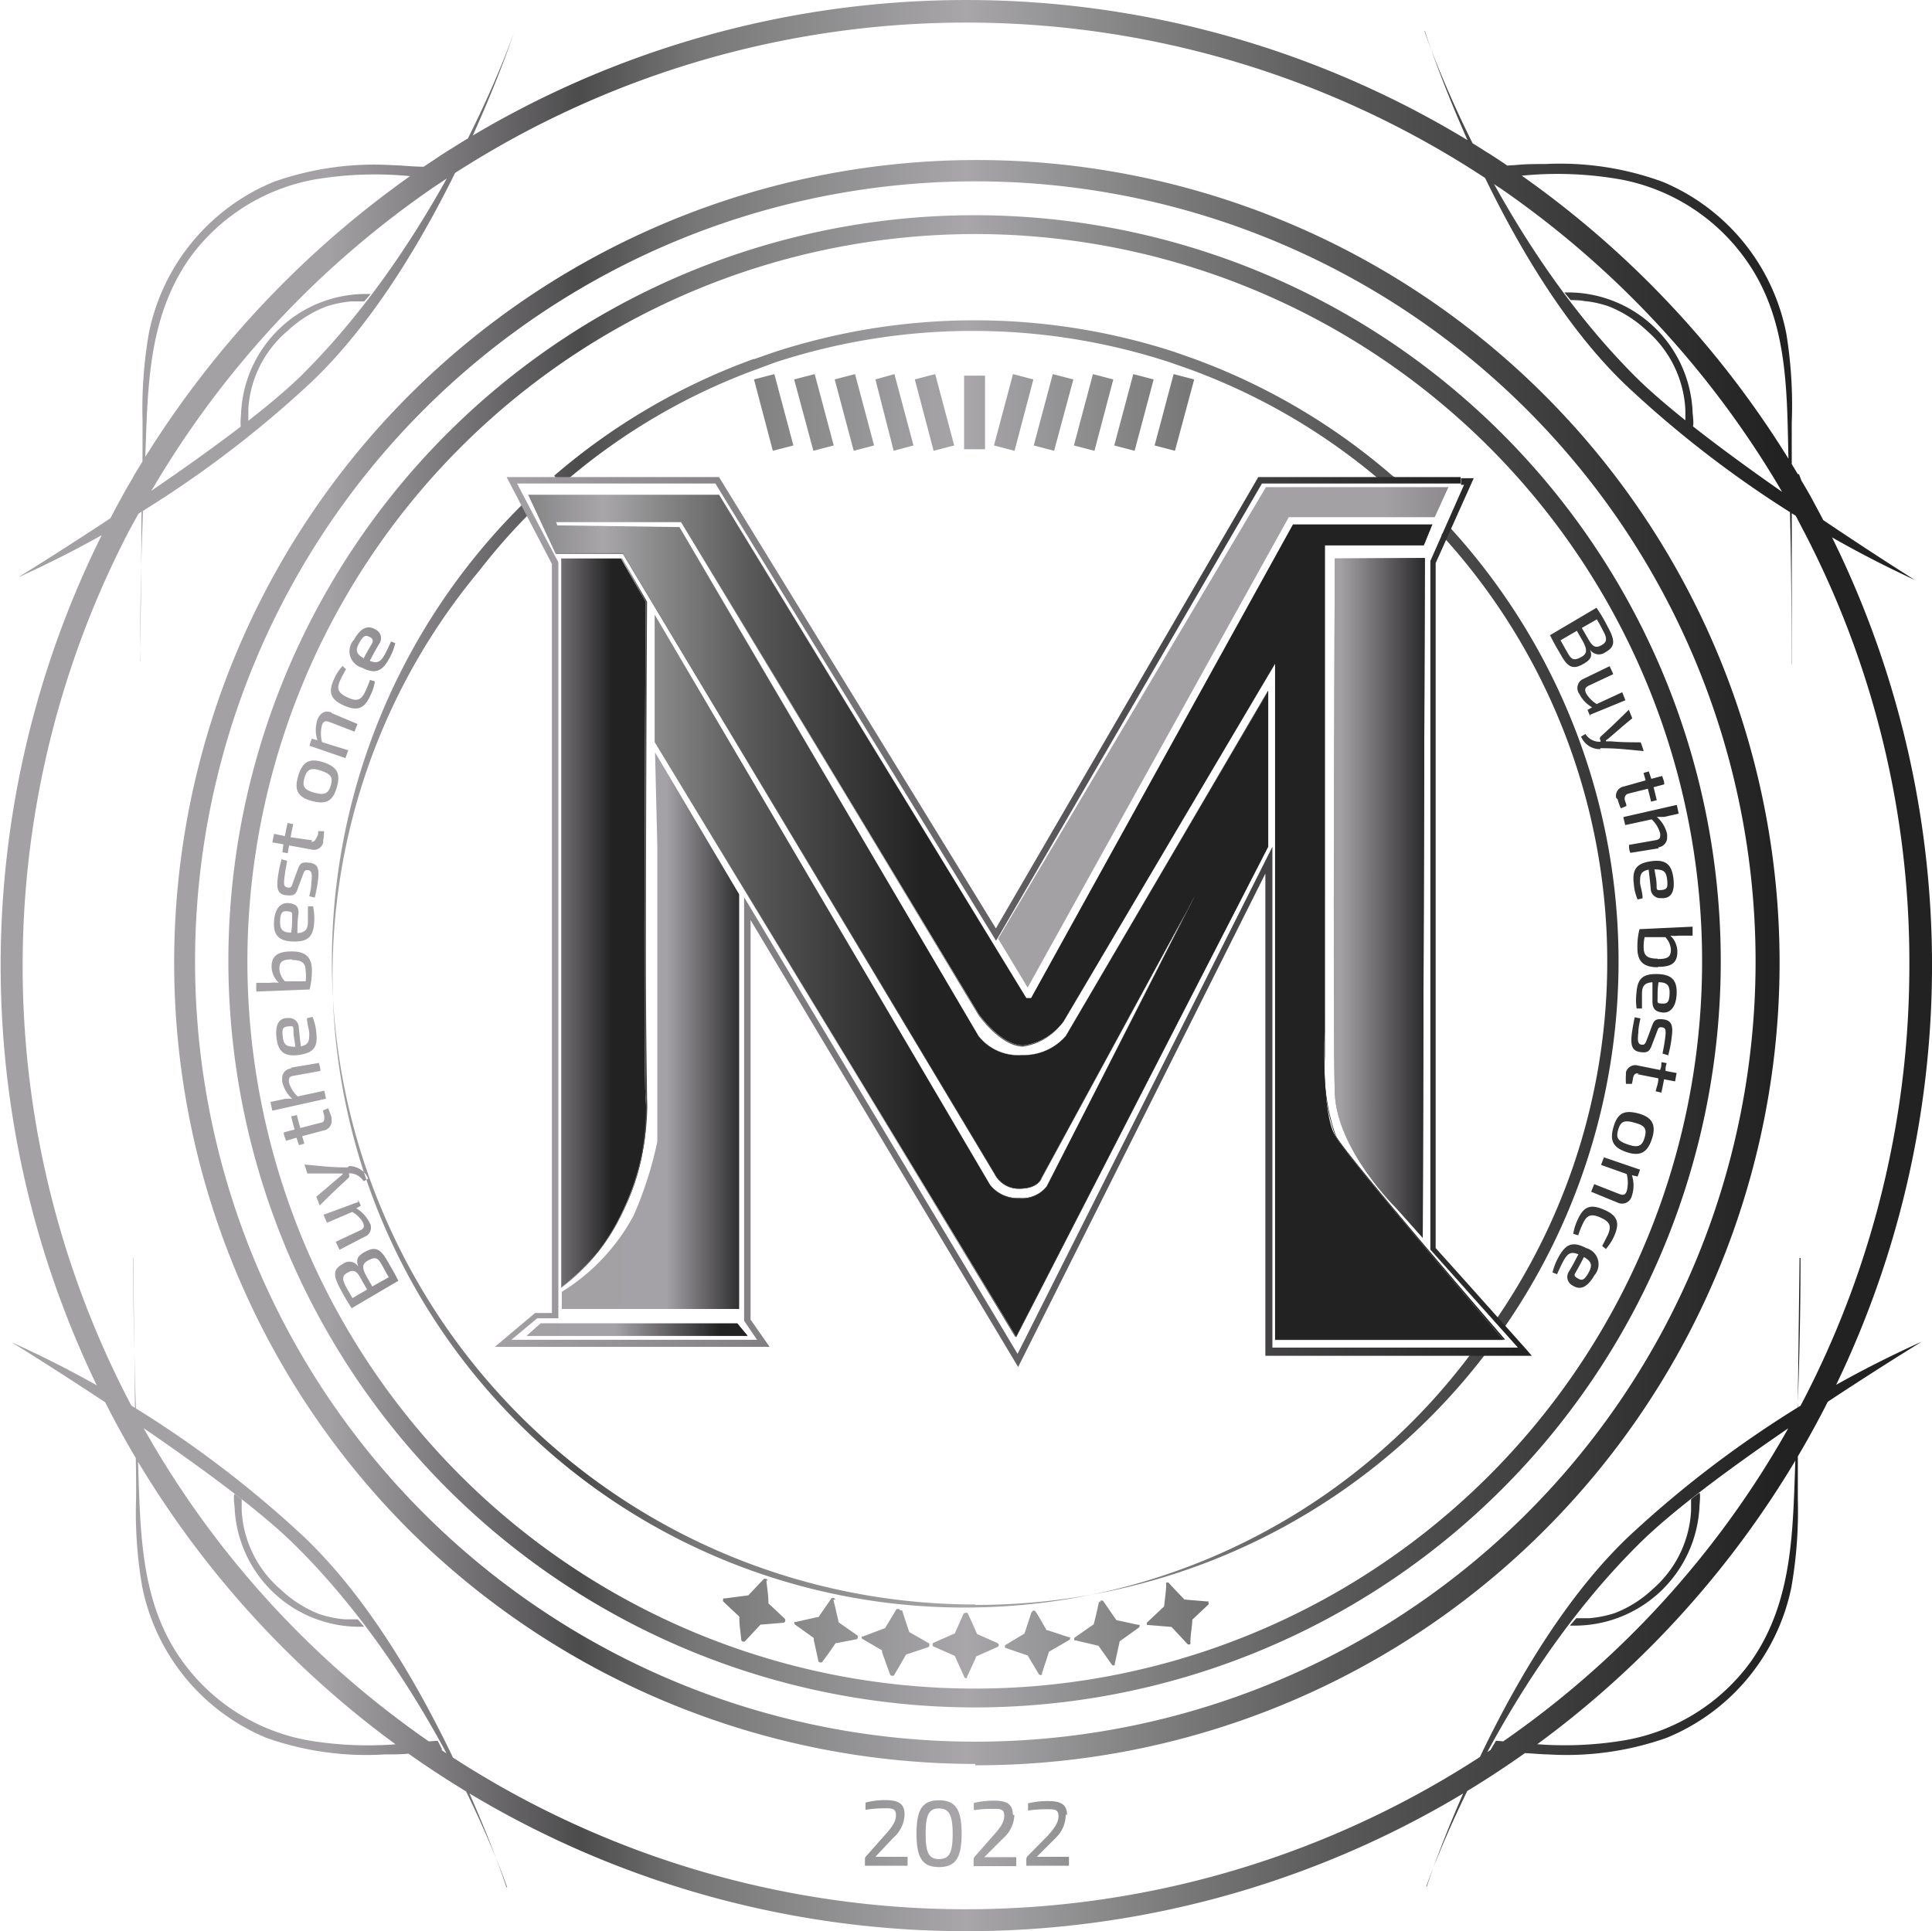 <svg id="Layer_1" data-name="Layer 1" xmlns="http://www.w3.org/2000/svg" xmlns:xlink="http://www.w3.org/1999/xlink" viewBox="0 0 101.52 101.49"><defs><style>.cls-1{fill:none;}.cls-2{fill:url(#linear-gradient);}.cls-3{fill:url(#linear-gradient-2);}.cls-4{fill:url(#linear-gradient-3);}.cls-5{fill:url(#linear-gradient-4);}.cls-6{clip-path:url(#clip-path);}.cls-7{fill:url(#linear-gradient-5);}.cls-8{fill:url(#linear-gradient-6);}.cls-9{clip-path:url(#clip-path-2);}.cls-10{fill:url(#linear-gradient-7);}.cls-11{clip-path:url(#clip-path-3);}.cls-12{fill:url(#linear-gradient-8);}.cls-13{clip-path:url(#clip-path-4);}.cls-14{fill:url(#linear-gradient-9);}.cls-15{clip-path:url(#clip-path-5);}.cls-16{fill:url(#linear-gradient-10);}.cls-17{fill:url(#linear-gradient-11);}.cls-18{fill:url(#linear-gradient-12);}.cls-19{clip-path:url(#clip-path-7);}.cls-20{fill:url(#linear-gradient-13);}.cls-21{fill:url(#linear-gradient-14);}.cls-22{fill:url(#linear-gradient-15);}.cls-23{clip-path:url(#clip-path-9);}.cls-24{fill:url(#linear-gradient-16);}</style><linearGradient id="linear-gradient" y1="47.11" x2="101.52" y2="47.11" gradientTransform="matrix(1, 0, 0, -1, 0, 97.86)" gradientUnits="userSpaceOnUse"><stop offset="0" stop-color="#a4a1a5"/><stop offset="0.17" stop-color="#a4a1a5"/><stop offset="0.3" stop-color="#4d4c4d"/><stop offset="0.36" stop-color="#777"/><stop offset="0.5" stop-color="#a8a6a9"/><stop offset="0.6" stop-color="#7e7e7e"/><stop offset="0.69" stop-color="#5b5a5b"/><stop offset="0.74" stop-color="#4d4c4d"/><stop offset="0.92" stop-color="#232223"/><stop offset="1" stop-color="#232223"/></linearGradient><linearGradient id="linear-gradient-2" x1="25.95" y1="49.41" x2="80.51" y2="49.41" gradientTransform="matrix(1, 0, 0, -1, 0, 97.86)" gradientUnits="userSpaceOnUse"><stop offset="0" stop-color="#a4a1a5"/><stop offset="1" stop-color="#232223"/></linearGradient><linearGradient id="linear-gradient-3" x1="-1719" y1="-1720.71" x2="-1718.97" y2="-1720.71" gradientTransform="translate(2767783.61 2770553.88) scale(1610.1)" gradientUnits="userSpaceOnUse"><stop offset="0" stop-color="#a4a1a5"/><stop offset="0.22" stop-color="#4d4c4d"/><stop offset="0.53" stop-color="#a4a2a6"/><stop offset="0.75" stop-color="#4d4c4d"/><stop offset="1" stop-color="#232223"/></linearGradient><linearGradient id="linear-gradient-4" x1="26.62" y1="60.6" x2="76.75" y2="60.6" xlink:href="#linear-gradient-2"/><clipPath id="clip-path"><polygon class="cls-1" points="76.11 25.6 66.52 25.6 52.45 49.33 54 51.9 67.72 27.18 75.39 27.18 76.11 25.6"/></clipPath><linearGradient id="linear-gradient-5" x1="-1718.85" y1="-1721.24" x2="-1718.82" y2="-1721.24" gradientTransform="translate(1312534.61 1314341.66) scale(763.58)" gradientUnits="userSpaceOnUse"><stop offset="0" stop-color="#a4a1a5"/><stop offset="0.29" stop-color="#a4a1a5"/><stop offset="1" stop-color="#232223"/></linearGradient><linearGradient id="linear-gradient-6" x1="-1718.86" y1="-1721.25" x2="-1718.83" y2="-1721.25" gradientTransform="translate(1314879.39 1316692.27) scale(764.94)" xlink:href="#linear-gradient-3"/><clipPath id="clip-path-2"><path class="cls-1" d="M27.76,26l1.44,3.1h3.52l19.54,32.6a1.41,1.41,0,0,0,1.3.77c1,0,1.16-.55,1.16-.55L62.8,47.06,55,62.35a1.65,1.65,0,0,1-1.45.61,1.83,1.83,0,0,1-1.53-.7L34.4,32.3V39l19,31.26L66.64,44.49V36.31L56,54.45a2.93,2.93,0,0,1-2.3,1,2.65,2.65,0,0,1-2.28-1L35.69,27.7l-6.42-.09-.06-.17H35.8L51.42,53.28s1.16,1.66,2.35,1.66a3.15,3.15,0,0,0,2.11-1.25L67,34.88V70.42h12S70.93,61,70.17,59.71s-.56-5.51-.56-5.51V28.66h5.2l.45-1.1-7.32,0L54.18,52.45h-.25L37.78,26Z"/></clipPath><linearGradient id="linear-gradient-7" x1="-1719.07" y1="-1720.89" x2="-1719.04" y2="-1720.89" gradientTransform="translate(2953004.01 2956151.64) scale(1717.78)" xlink:href="#linear-gradient"/><clipPath id="clip-path-3"><rect class="cls-1" x="26.26" y="25.12" width="53.89" height="46.38"/></clipPath><linearGradient id="linear-gradient-8" x1="-1719.04" y1="-1720.91" x2="-1719.01" y2="-1720.91" gradientTransform="translate(2848362.96 2851473.07) scale(1656.93)" xlink:href="#linear-gradient-3"/><clipPath id="clip-path-4"><path class="cls-1" d="M34.54,44.45V60a19.61,19.61,0,0,1-1.25,3.89,10.62,10.62,0,0,1-3.77,4v.9h9.32V47l-4.42-7.46Z"/></clipPath><linearGradient id="linear-gradient-9" x1="-1714.61" y1="-1724.34" x2="-1714.58" y2="-1724.34" gradientTransform="translate(515871.97 518820.5) scale(300.85)" gradientUnits="userSpaceOnUse"><stop offset="0" stop-color="#a4a1a5"/><stop offset="0.52" stop-color="#a4a2a6"/><stop offset="1" stop-color="#232223"/></linearGradient><clipPath id="clip-path-5"><path class="cls-1" d="M29.49,29.35V67.67a10.55,10.55,0,0,0,3.12-3.74,12,12,0,0,0,1.17-3.45,10.79,10.79,0,0,0,.15-2.72c-.15-1.41,0-26.13,0-26.13l-1.3-2.28Z"/></clipPath><linearGradient id="linear-gradient-10" x1="-1708.7" y1="-1727.43" x2="-1708.67" y2="-1727.43" gradientTransform="translate(247021.96 249748.05) scale(144.55)" xlink:href="#linear-gradient-2"/><linearGradient id="linear-gradient-11" x1="-1708.77" y1="-1727.37" x2="-1708.74" y2="-1727.37" gradientTransform="translate(248740.9 251467.51) scale(145.55)" xlink:href="#linear-gradient-3"/><linearGradient id="linear-gradient-12" x1="27.68" y1="27.99" x2="39.28" y2="27.99" gradientTransform="matrix(1, 0, 0, -1, 0, 97.86)" xlink:href="#linear-gradient-9"/><clipPath id="clip-path-7"><polygon class="cls-1" points="28.41 69.55 27.68 70.2 39.28 70.2 38.74 69.55 28.41 69.55"/></clipPath><linearGradient id="linear-gradient-13" x1="-1715.61" y1="-1724.71" x2="-1715.58" y2="-1724.71" gradientTransform="translate(657054.01 660583.31) scale(382.97)" xlink:href="#linear-gradient-9"/><linearGradient id="linear-gradient-14" x1="-1711.28" y1="-1840.36" x2="-1711.25" y2="-1840.36" gradientTransform="translate(24361.26 26184.84) scale(14.19)" xlink:href="#linear-gradient-3"/><linearGradient id="linear-gradient-15" x1="70.09" y1="50.65" x2="74.87" y2="50.65" xlink:href="#linear-gradient-2"/><clipPath id="clip-path-9"><path class="cls-1" d="M70.14,29.35s-.12,25.16,0,28.12,3.21,6,3.21,6,.59.65,1.41,1.58l.11-35.73Z"/></clipPath><linearGradient id="linear-gradient-16" x1="-1717.68" y1="-1726.75" x2="-1717.65" y2="-1726.75" gradientTransform="translate(265075.14 266450.03) scale(154.28)" xlink:href="#linear-gradient-2"/></defs><path class="cls-2" d="M79.09,69.69l-.48-.34A33.22,33.22,0,0,0,75.74,28.1l.43-.4a33.8,33.8,0,0,1,2.92,42M51.24,84.34A33.58,33.58,0,0,0,78,71.23l.12-.15-.5-.15s-.13,0-.17,0A33.21,33.21,0,1,1,25.18,30a32.14,32.14,0,0,1,2.63-3s0-.08,0-.12l-.13-.25-.18-.17A33.8,33.8,0,0,0,51.25,84.32m-21.76-59c.07-.06.12.06.19,0a32.66,32.66,0,0,1,10.07-5.91l0,0c.35-.13.7-.26,1-.37a33.35,33.35,0,0,1,20.72,0h0l1,.35h0a32.91,32.91,0,0,1,10.08,5.87c.1.08.51,0,.51,0l.34-.09-.27-.2a33.5,33.5,0,0,0-10.49-6.15l0,0h0l-1-.35h0a34,34,0,0,0-21,.05l-1,.35-.05,0A33.6,33.6,0,0,0,29.12,25l.24.28.11,0m21.8,64.4A39.11,39.11,0,1,0,12.14,50.52,39.16,39.16,0,0,0,51.27,89.63m0-77.43A38.32,38.32,0,1,1,12.92,50.52,38.36,38.36,0,0,1,51.25,12.2m0,77.53A39.21,39.21,0,1,0,12,50.52,39.26,39.26,0,0,0,51.25,89.73m0-77.43A38.22,38.22,0,1,1,13,50.52,38.26,38.26,0,0,1,51.25,12.3m-.47,89.19a50.76,50.76,0,0,0,45.16-73.9l-.07-.13c-.18-.36-.38-.72-.57-1.08s-.43-.77-.64-1.12l-.13-.34h-.06a51.05,51.05,0,0,0-15.1-16.1l-.12-.09-.57-.38-.43-.28c-.15-.08-.26-.16-.37-.23a50.78,50.78,0,0,0-53.81-.25l-.35.22c-.28.17-.56.35-.88.57l-.71.47A51.34,51.34,0,0,0,7.07,24.94a2,2,0,0,0-.11.2h0c-.19.32-.39.66-.63,1.11l-.08.14h0l-.49.92a50.76,50.76,0,0,0,45,74.18M7.4,26.74c.22-.4.41-.71.58-1l.09-.14h0l0,0A49.92,49.92,0,0,1,22.8,9.83l.69-.46c.32-.22.59-.39.86-.56l.34-.21a49.59,49.59,0,0,1,52.55.24l.36.23.42.27.67.46.16.1h0A50.13,50.13,0,0,1,93.39,25.42h0l.23.39h0l.15.27h0l.48.83c.16.28.33.62.49.93l.07.13a48.89,48.89,0,0,1,5.52,22.74A49.57,49.57,0,1,1,6.8,27.86l.55-1,.05-.09m43.85,66A42.18,42.18,0,1,0,21.43,80.34,42.23,42.23,0,0,0,51.25,92.7m0-83.17a41,41,0,1,1-41,41,41,41,0,0,1,41-41m.51,10.21h-1.1v3.87h1.1Zm2.54.2-1.07-.28-1,3.75,1.08.28Zm2.1,0-1.08-.28-1,3.75,1.07.28Zm2.1,0-1.07-.28-1,3.75,1.08.28Zm2.12,0-1.07-.28-1,3.75,1.07.28Zm2.13,0-1.08-.28-1,3.75,1.07.28ZM49.06,23.69l1.08-.28-1-3.75-1.07.28Zm-2.1,0L48,23.41l-1-3.75L46,19.94Zm-2.1,0,1.07-.28-1-3.75-1.07.28Zm-2.12,0,1.07-.28-1-3.75-1.08.28Zm-2.13,0,1.08-.28-1-3.75-1.07.28Zm54,42.42c0,3.3-.08,6.6-.24,9.9-.18,3.92,0,7.94-2.36,11.3a10.38,10.38,0,0,1-6.6,4.14,19,19,0,0,1-5.21.16l-1.59-.13-.28.47c.36,0,1.07.15,1.43.17.53,0,1.06.07,1.6.08a15.79,15.79,0,0,0,6.21-.87,10.91,10.91,0,0,0,6.56-7.91,23.29,23.29,0,0,0,.34-4.64c0-1.73,0-3.45,0-5.18l.09-7.37v-.12M88.86,78.8s0,.48,0,.59a5.85,5.85,0,0,1-2,4.11,6.19,6.19,0,0,1-2,1.27,6,6,0,0,1-1.33.27c-.19,0-.7,0-.7,0l-.34.39.37,0a6.57,6.57,0,0,0,6.44-6.22c0-.11.07-.7,0-.76l-.36.27M74.94,99.16s3.57-10.47,11.16-18c4-4,14.88-10.65,14.88-10.65a56.52,56.52,0,0,0-15,9.87c-6.91,6.22-11,18.72-11,18.74M7.36,34.78c0-3.31.08-6.61.24-9.91.18-3.92,0-7.93,2.36-11.3a10.39,10.39,0,0,1,6.59-4.14,19,19,0,0,1,5.22-.15l1.6.12.27-.47c-.36,0-1.07-.15-1.43-.17-.53,0-1.06-.07-1.6-.08a15.79,15.79,0,0,0-6.21.87,10.93,10.93,0,0,0-6.57,7.92,23.19,23.19,0,0,0-.34,4.63c0,1.73,0,3.46-.06,5.18q0,3.69-.08,7.37v.12m5.7-12.71v-.58a5.84,5.84,0,0,1,2.06-4.09,6.34,6.34,0,0,1,2-1.27,6,6,0,0,1,1.32-.28l.71,0,.34-.39-.37,0a6.56,6.56,0,0,0-6.44,6.22c0,.11-.07.7,0,.76l.36-.28M27,1.73s-3.57,10.46-11.16,18C11.8,23.68.94,30.35.94,30.35a57,57,0,0,0,15-9.88C22.87,14.24,27,1.75,27,1.73M7,66.11v.12l.09,7.37c0,1.73.08,3.45.06,5.18a22.56,22.56,0,0,0,.33,4.64A10.92,10.92,0,0,0,14,91.33a15.76,15.76,0,0,0,6.21.87c.53,0,1.06,0,1.59-.08.36,0,1.08-.12,1.44-.17L23,91.48s-1.11.08-1.59.13a19,19,0,0,1-5.22-.15,10.42,10.42,0,0,1-6.6-4.15C7.19,84,7.4,79.94,7.22,76c-.15-3.3-.2-6.61-.24-9.91m5.7,12.69-.35-.27c-.09.06,0,.65,0,.76a6.56,6.56,0,0,0,6.44,6.22l.37,0-.34-.39-.7,0a5.94,5.94,0,0,1-1.33-.28,6.19,6.19,0,0,1-2-1.27A5.89,5.89,0,0,1,12.7,79.4c0-.11,0-.59,0-.59M26.61,99.17s-4.12-12.52-11-18.74a56.67,56.67,0,0,0-15-9.89s10.86,6.67,14.88,10.65c7.59,7.5,11.16,18,11.16,18M94.15,34.88v-.11q0-3.69,0-7.38c0-1.73,0-3.45,0-5.17a23.44,23.44,0,0,0-.28-4.66,10.9,10.9,0,0,0-6.49-8,15.68,15.68,0,0,0-6.19-.94c-.54,0-1.07,0-1.6.06-.36,0-1.07.11-1.43.16l.27.48L80,9.23a19,19,0,0,1,5.21.21,10.42,10.42,0,0,1,6.53,4.21C94.13,17,93.87,21.05,94,25c.12,3.3.14,6.6.14,9.91M88.58,22.12l.36.3c.09-.07,0-.66,0-.77a6.56,6.56,0,0,0-6.37-6.28h-.37l.33.4s.51,0,.71.05a5.47,5.47,0,0,1,1.32.29,6.37,6.37,0,0,1,2,1.29,5.88,5.88,0,0,1,2,4.14v.58M74.87,1.63s4,12.56,10.82,18.85a57.09,57.09,0,0,0,14.93,10S89.84,23.73,85.85,19.71c-7.52-7.58-11-18.08-11-18.08m8.67,32.46h0a.56.56,0,0,0,.83.19c.52-.28.54-.6.13-1.34a8,8,0,0,0-.59-1l-2.44,1.44c.16.33.29.57.55,1,.34.63.61.83,1.13.55s.57-.47.37-.91m-1.22.13L82,33.65l.86-.5c.13.24.2.35.33.58.23.45.21.65-.16.83s-.48.08-.7-.33m1.58-1.68c.12.21.19.32.3.55.25.44.25.64-.06.81s-.47.07-.69-.32L83.12,33l.77-.44m-.33,5,1.85-.76c-.07-.17-.1-.26-.17-.42L83.9,37a1.7,1.7,0,0,1-.55-.55c-.1-.22-.06-.33.16-.43l1.26-.59c-.07-.17-.11-.25-.19-.42l-1.36.66a.52.52,0,0,0-.3.67.24.24,0,0,0,.06.11,1.69,1.69,0,0,0,.68.72l-.24.14.13.31m.55,1.7c.9,0,1.36.07,2.27.15-.06-.18-.09-.28-.16-.46-.62,0-.94,0-1.56-.05h-.26a.14.14,0,0,1,0-.06,1,1,0,0,0,.2-.15c.48-.41.71-.62,1.18-1l-.18-.45c-.59.58-.89.87-1.49,1.42a.14.14,0,0,0,0,.18.26.26,0,0,1,0,.08H84a.86.86,0,0,1-.69-.41l-.23.14a1.07,1.07,0,0,0,1,.66m1.43,2.35,1.08-.27c.07.27.1.4.17.68l.3-.08c-.07-.27-.1-.41-.17-.68l.56-.15c0-.18-.06-.28-.11-.44l-.57.15-.13-.39-.28.08c.05.16.07.24.11.39l-1.13.32a.5.5,0,0,0-.42.58A.2.2,0,0,0,85,42a3.06,3.06,0,0,0,.17.48l.29-.12c0-.13-.05-.19-.08-.31s0-.29.18-.34m1.57,2.82a.52.52,0,0,0,.47-.57.5.5,0,0,0,0-.13,1.71,1.71,0,0,0-.54-.9l.39,0,.76-.17-.1-.46-2.81.64.1.42,1.39-.3a1.56,1.56,0,0,1,.45.76c0,.21,0,.29-.27.34l-1.37.24c0,.17,0,.26.07.42l1.49-.24m-.85,2.58c0-.24-.1-.53-.13-.75,0-.41,0-.61.45-.71.05.39.07.58.11,1a.5.5,0,0,0,.5.5l.13,0c.44,0,.65-.34.56-1.05s-.39-1-1.17-.89-1,.44-.91,1.18a2.59,2.59,0,0,0,.2.83l.26-.06m.62-1.52c.47,0,.62.09.67.52s0,.53-.27.56-.28,0-.28-.19c0-.35-.06-.53-.11-.88m.2,5.11c.75,0,1-.25,1-.81a1.17,1.17,0,0,0-.37-.83,1.71,1.71,0,0,0,.45,0l.72,0c0-.19,0-.28,0-.47l-2.79.13a3.7,3.7,0,0,0-.11,1c0,.75.38,1,1.06,1m0-.45c-.54,0-.72-.16-.73-.56a2.2,2.2,0,0,1,.05-.57l1.09,0a1.08,1.08,0,0,1,.29.64c0,.42-.18.51-.7.51M86.28,53v-.76c0-.41.12-.59.55-.62,0,.39,0,.59,0,1s.17.55.53.59.7-.23.74-.94-.21-1.06-1-1.08-1.06.25-1.11,1A3.09,3.09,0,0,0,86,53l.28,0m.87-1.38c.48,0,.6.19.58.63s-.14.5-.37.49-.28,0-.26-.24c0-.35,0-.53.05-.88m.49,3.9a5.93,5.93,0,0,0,.2-1c.09-.62,0-.9-.45-.95s-.49.09-.62.44-.13.36-.22.59-.11.32-.29.3-.23-.17-.17-.64c0-.28.07-.54.11-.74l-.3-.06c-.06.28-.11.55-.15.83-.08.64,0,.94.44,1s.5-.08.63-.42.14-.36.23-.6.1-.31.29-.28.21.15.16.55-.09.55-.14.83l.28.08m-1.61,1,1.11.22c0,.27-.08.41-.14.68l.3.07c.06-.28.09-.42.14-.7l.58.11.08-.44-.58-.11c0-.16,0-.24.06-.41l-.28-.05c0,.17,0,.25-.07.41L86.08,56a.51.51,0,0,0-.64.34.43.43,0,0,0,0,.11,2.94,2.94,0,0,0,0,.51h.31a2.84,2.84,0,0,0,.06-.31c.05-.2.12-.27.31-.23m-.64,4.13c.73.24,1.1,0,1.33-.72s0-1.13-.74-1.32-1.08,0-1.29.73,0,1.07.7,1.31M85.88,59c.56.14.67.33.54.78s-.34.55-.87.37-.65-.34-.52-.78.32-.52.85-.37M85,63.2a.53.53,0,0,0,.75-.36,1.73,1.73,0,0,0,0-1.08l.3.07.13-.36-1.9-.65-.15.4,1.35.48a1.79,1.79,0,0,1,0,.89c-.07.2-.18.25-.41.15l-1.3-.51-.16.4L85,63.2m-.6,2.42A2.82,2.82,0,0,0,84.8,65c.34-.74.2-1.12-.52-1.43s-1.07-.16-1.38.53a2.66,2.66,0,0,0-.23.74l.26.08a4.54,4.54,0,0,1,.24-.61c.21-.45.43-.55.94-.32s.58.46.36.94l-.28.55.21.17m-2.58,1.31c.1-.23.23-.51.34-.71.21-.37.38-.5.78-.33-.19.35-.27.53-.49.89a.51.51,0,0,0,.12.71l.1.06c.38.22.74.08,1.11-.56a.88.88,0,0,0-.43-1.43c-.71-.37-1.07-.22-1.44.45a3.13,3.13,0,0,0-.33.83l.25.1m1.4-.91c.41.24.46.44.24.83s-.34.42-.55.3-.22-.16-.12-.33.27-.48.43-.8m-64.38.55h0a.55.55,0,0,0-.83-.19c-.52.27-.53.6-.13,1.33a10.43,10.43,0,0,0,.59,1l2.45-1.44c-.16-.33-.3-.57-.55-1-.35-.63-.61-.82-1.13-.56s-.57.48-.38.92m-.35,1.55-.31-.54c-.24-.45-.25-.64.07-.81s.47-.07.68.32c.13.24.2.35.33.58l-.77.45m1.58-1.69c.13.24.19.36.33.59l-.87.49-.32-.57c-.24-.45-.21-.65.16-.83s.48-.08.7.33m-1.28-3.37L17,63.84l.18.42,1.33-.57a1.55,1.55,0,0,1,.56.55c.09.22.06.33-.17.43l-1.26.59.2.42L19.15,65a.52.52,0,0,0,.31-.67l-.06-.11a1.75,1.75,0,0,0-.68-.72l.24-.14-.14-.31m-.56-1.7c-.9,0-1.35-.07-2.26-.15l.15.47c.63,0,.94,0,1.56,0H18s0,0,0,.06a1.56,1.56,0,0,0-.2.16c-.48.4-.71.61-1.18,1l.18.46c.59-.59.89-.87,1.49-1.43a.14.14,0,0,0,.05-.18l0-.08h.08a.9.9,0,0,1,.69.42l.24-.14a1.1,1.1,0,0,0-1-.66M16.86,59l-1.08.28c-.08-.28-.11-.41-.18-.68l-.3.07c.07.28.1.41.18.69l-.57.15c0,.17.07.27.12.44l.55-.16.13.39.28-.08-.11-.39L17,59.41a.5.5,0,0,0,.42-.58.43.43,0,0,0,0-.11,4.68,4.68,0,0,0-.18-.48l-.27.12.07.31c0,.21,0,.29-.17.34M15.3,56.15a.51.51,0,0,0-.47.57.27.27,0,0,0,0,.12,1.72,1.72,0,0,0,.53.91,1.74,1.74,0,0,0-.39,0l-.76.16.1.46,2.82-.63-.09-.42-1.4.3a1.58,1.58,0,0,1-.46-.75c0-.21,0-.3.28-.34l1.38-.25c0-.16-.05-.25-.08-.42l-1.48.25m.85-2.58c0,.23.1.53.12.75,0,.41,0,.61-.44.71-.05-.39-.07-.59-.11-1a.5.5,0,0,0-.51-.49H15.1c-.44,0-.65.35-.57,1.05s.4,1,1.18.89,1-.43.91-1.17a2.59,2.59,0,0,0-.2-.83l-.26.06m-.62,1.51c-.48,0-.63-.08-.68-.52s0-.52.28-.55.28,0,.28.19c0,.35.06.52.1.87M15.33,50c-.76,0-1.06.25-1.06.81a1.22,1.22,0,0,0,.38.84,1.75,1.75,0,0,0-.46,0l-.72,0a3.54,3.54,0,0,0,0,.46L16.27,52a4.21,4.21,0,0,0,.12-1c0-.75-.39-1-1.06-1m0,.45c.54,0,.72.16.73.55a2.16,2.16,0,0,1,0,.57l-1.09,0a1.08,1.08,0,0,1-.29-.64c0-.42.18-.51.7-.51m.8-2.76v.76c0,.41-.13.59-.55.62,0-.4,0-.59.05-1s-.17-.55-.53-.58-.7.23-.75.94.22,1.06,1,1.08,1.06-.25,1.11-1a3,3,0,0,0-.06-.85l-.28,0m-.87,1.38c-.48,0-.6-.19-.58-.63s.13-.51.37-.49.28.05.26.24c0,.35,0,.52-.05.88m-.49-3.91a7.66,7.66,0,0,0-.21,1c-.08.63,0,.91.46.95s.49-.08.62-.44.13-.35.22-.59.11-.32.29-.29.23.17.17.64c0,.28-.07.54-.11.73l.29.07a8.09,8.09,0,0,0,.16-.83c.08-.64.05-.94-.44-1s-.5.08-.64.42l-.22.6c-.08.25-.1.31-.29.28s-.21-.15-.16-.55.09-.57.14-.85l-.28-.08m1.6-1L15.27,44c.05-.28.08-.41.14-.69l-.3-.06c-.06.27-.09.41-.14.69l-.57-.12-.09.45.58.1-.05.42.28.05.07-.41,1.15.21a.51.51,0,0,0,.64-.34.43.43,0,0,0,0-.11,2.94,2.94,0,0,0,.05-.51l-.31,0c0,.13,0,.19-.07.31s-.12.28-.3.24M17,40.06c-.73-.23-1.1-.05-1.33.72s0,1.13.74,1.32,1.08,0,1.29-.73,0-1.07-.7-1.31m-.47,1.6c-.55-.15-.66-.33-.53-.78s.33-.56.86-.38.65.35.52.78-.32.52-.85.38m.9-4.21c-.34-.14-.6,0-.75.37a1.73,1.73,0,0,0,0,1.08l-.3-.08-.12.37,1.89.65.15-.41L16.92,39a1.83,1.83,0,0,1,0-.9c.08-.2.18-.24.41-.15l1.3.5c.06-.16.09-.24.16-.4l-1.38-.58M18,35a2.37,2.37,0,0,0-.43.65c-.35.73-.2,1.12.51,1.43s1.07.16,1.38-.53a2.47,2.47,0,0,0,.24-.74l-.26-.08a5.36,5.36,0,0,1-.24.6c-.22.46-.43.56-.94.32s-.59-.46-.37-.93c.07-.15.19-.37.29-.55L18,35m2.56-1.31c-.1.22-.23.5-.34.7-.21.38-.38.5-.79.34.19-.36.28-.53.49-.89a.5.5,0,0,0-.11-.71l-.1-.06c-.39-.22-.75-.09-1.11.55A.89.89,0,0,0,19,35.08c.7.36,1.07.22,1.44-.45a3.13,3.13,0,0,0,.33-.83l-.25-.1m-1.4.9c-.42-.24-.46-.43-.24-.82s.34-.42.55-.3a.22.22,0,0,1,.12.33c-.18.31-.28.47-.44.79M47.53,95.34c0-.61-.4-.74-1.05-.74a4.14,4.14,0,0,0-1,.13l0,.38a6.37,6.37,0,0,1,1-.08c.37,0,.59,0,.6.34s-.19.64-.62,1.11l-.94,1.06a.25.25,0,0,0-.07.2v.31h2.24v-.47H46l.94-1a1.67,1.67,0,0,0,.59-1.21m3,1c0-1.25-.3-1.76-1.19-1.76s-1.18.51-1.18,1.76.3,1.75,1.18,1.75,1.19-.5,1.19-1.75m-1.89,0c0-1,.17-1.33.7-1.33s.72.35.72,1.33-.17,1.33-.72,1.33-.7-.36-.7-1.33m4.58-1c0-.62-.4-.74-1-.74a4.63,4.63,0,0,0-1.05.12l0,.38a6.33,6.33,0,0,1,1-.07c.38,0,.59,0,.6.34s-.19.64-.61,1.1l-.93,1.06a.25.25,0,0,0-.07.2v.31h2.24v-.47H51.72l1-1a1.69,1.69,0,0,0,.58-1.21m2.77,0c0-.62-.4-.74-1.05-.74a4.57,4.57,0,0,0-1,.12l0,.38a6.33,6.33,0,0,1,1-.07c.38,0,.59,0,.6.34s-.19.64-.61,1.1L54,97.54a.25.25,0,0,0-.07.2v.31h2.24v-.47H54.48l1-1A1.69,1.69,0,0,0,56,95.35M50.66,84.74c-.16.36-.32.73-.49,1.1l-1.11.49a.11.11,0,0,0-.05.14.1.1,0,0,0,.05.06l1.11.49.5,1.11a.1.1,0,0,0,.14.05.12.12,0,0,0,0-.05c.16-.34.31-.68.46-1,0,0,0-.08.07-.1l1.06-.47a.18.18,0,0,0,.08-.07v-.08l-.06-.06-1.08-.48s0,0,0,0c-.16-.37-.32-.73-.49-1.09a.11.11,0,0,0-.15,0s0,0-.05,0m3.56-.08c-.13.39-.25.77-.38,1.15l-1,.6a.11.11,0,0,0,0,.15.1.1,0,0,0,0,0L54,87l.6,1a.11.11,0,0,0,.15,0,.1.1,0,0,0,0-.06l.35-1.07s0-.08.06-.09l1-.58a.18.18,0,0,0,.07-.08v-.08a.18.18,0,0,0-.07,0l-1.12-.37a.09.09,0,0,1-.05,0c-.19-.35-.39-.7-.59-1a.11.11,0,0,0-.15,0,.07.07,0,0,0,0,.06m3.5-.56c-.09.4-.17.79-.28,1.19l-1,.7a.11.11,0,0,0,0,.15l.06,0,1.19.28.71,1a.1.1,0,0,0,.15,0,.21.21,0,0,0,0-.06l.24-1.1s0-.08.05-.1l.95-.68a.15.15,0,0,0,.06-.09l0-.07s0,0-.07,0l-1.15-.25a.05.05,0,0,1,0,0l-.69-1a.11.11,0,0,0-.15,0,.1.1,0,0,0,0,.07m3.46-1c0,.4-.07.81-.11,1.21l-.88.83a.1.1,0,0,0,0,.15s0,0,.06,0l1.21.1.83.89a.11.11,0,0,0,.16,0,.07.07,0,0,0,0-.06c0-.37.07-.74.1-1.1,0,0,0-.09,0-.11l.85-.8a.11.11,0,0,0,0-.09l0-.07a.2.2,0,0,0-.08,0l-1.18-.1a.05.05,0,0,1,0,0c-.28-.29-.56-.58-.82-.87a.11.11,0,0,0-.15,0,.09.09,0,0,0,0,.07M47.3,84.63a.1.1,0,0,0-.13-.07s-.05,0-.06,0l-.6,1s0,0,0,0L45.35,86a.18.18,0,0,0-.07,0v.08a.12.12,0,0,0,.07.07l1,.58s0,.07,0,.1L46.77,88a.11.11,0,0,0,.14.06A.07.07,0,0,0,47,88c.21-.35.41-.7.61-1.05l1.15-.38a.11.11,0,0,0,.07-.14.1.1,0,0,0,0-.06l-1.05-.6c-.13-.38-.26-.77-.38-1.15m-3.51-.55a.11.11,0,0,0-.13-.09l-.06,0-.69,1a.05.05,0,0,1-.05,0l-1.15.26a.08.08,0,0,0-.07,0l0,.07a.13.13,0,0,0,.07.09l.95.68s0,.06,0,.1l.24,1.1a.1.1,0,0,0,.13.08.07.07,0,0,0,.06,0c.24-.32.48-.65.71-1L45,86.15a.1.1,0,0,0,.07-.13.07.07,0,0,0,0-.06l-1-.7c-.09-.4-.18-.79-.28-1.19m-3.46-1a.1.1,0,0,0-.11-.1.09.09,0,0,0-.07,0c-.28.28-.55.58-.83.87l0,0L38.1,84,38,84l0,.07a.11.11,0,0,0,0,.09l.85.8s0,.07,0,.11c0,.37.07.74.1,1.1a.11.11,0,0,0,.12.1.07.07,0,0,0,.06,0l.83-.89,1.21-.1a.11.11,0,0,0,.09-.13.09.09,0,0,0,0-.06l-.88-.83c0-.4-.07-.8-.11-1.21"/><path class="cls-3" d="M53.5,71.84,39.44,48.35v21l1,1.43H26L28.12,69H29V29.64l-.07-.14.3-.16.11.21V69.28H28.23l-1.36,1.13H39.78l-.68-1V47.15l14.37,24L66.86,44.5V70.82h12.9l-4.6-5.15,0,0,0-36.19,1.77-4h-.16v-.35h.67l-2,4.46v36c2,2.22,4.81,5.38,4.81,5.38l.24.28h-14V45.91Z"/><polygon class="cls-4" points="76.75 25.24 66.22 25.24 52.33 49.12 37.68 25.24 26.89 25.24 29.09 29.44 29.09 29.44 26.89 25.24 37.68 25.24 52.33 49.12 66.22 25.24 76.75 25.24 76.75 25.24"/><polygon class="cls-5" points="52.34 49.44 37.59 25.41 27.17 25.41 29.24 29.37 28.94 29.52 26.62 25.07 37.78 25.07 37.83 25.15 52.33 48.79 66.12 25.07 76.75 25.07 76.75 25.41 66.31 25.41 52.34 49.44"/><g class="cls-6"><rect class="cls-7" x="52.45" y="25.6" width="23.67" height="26.3"/></g><polygon class="cls-8" points="76.11 25.6 76.11 25.6 66.52 25.6 52.45 49.33 54 51.9 67.72 27.18 75.39 27.18 76.11 25.6 76.11 25.6 76.11 25.6 75.39 27.18 67.72 27.18 54 51.9 52.45 49.33 66.52 25.6 76.11 25.6 76.11 25.6"/><g class="cls-9"><rect class="cls-10" x="27.76" y="25.98" width="51.3" height="44.43"/></g><g class="cls-11"><path class="cls-12" d="M75.27,27.54h0l-.45,1.11h-5.2V54.19s0,.55,0,1.32a10.78,10.78,0,0,0,.58,4.19c.77,1.31,8.89,10.7,8.89,10.7H67V34.89L55.86,53.7A3.12,3.12,0,0,1,53.76,55c-1.19,0-2.35-1.66-2.35-1.66L35.79,27.44H29.2l.06.17,6.42.09L51.43,54.44a2.64,2.64,0,0,0,2.21,1h.06a2.91,2.91,0,0,0,2.3-1L66.62,36.31v8.18L53.36,70.28,34.4,39V32.3l17.65,30a1.86,1.86,0,0,0,1.53.7A1.65,1.65,0,0,0,55,62.37l7.77-15.3L54.74,61.89s-.2.56-1.17.56a1.42,1.42,0,0,1-1.29-.77L32.73,29.07H29.2L27.76,26h10L53.93,52.43h.26L68,27.57l7.32,0h0l-7.32,0L54.19,52.43h-.26L37.78,26h-10l1.44,3.1h3.52l19.54,32.6a1.41,1.41,0,0,0,1.3.77c1,0,1.16-.55,1.16-.55L62.8,47.06,55,62.35a1.65,1.65,0,0,1-1.45.61,1.83,1.83,0,0,1-1.53-.7L34.4,32.3V39l19,31.26L66.64,44.49V36.31L56,54.45a2.93,2.93,0,0,1-2.3,1h-.06a2.64,2.64,0,0,1-2.21-1L35.7,27.7l-6.42-.09-.06-.17h6.59L51.42,53.28s1.16,1.66,2.35,1.66a3.15,3.15,0,0,0,2.11-1.25L67,34.88V70.42h12S70.93,61,70.17,59.71a10.75,10.75,0,0,1-.58-4.19c0-.76,0-1.32,0-1.32V28.66h5.2l.44-1.1Z"/></g><g class="cls-13"><rect class="cls-14" x="29.52" y="39.58" width="9.33" height="29.23"/></g><g class="cls-15"><rect class="cls-16" x="29.49" y="29.35" width="4.59" height="38.32"/></g><g class="cls-11"><path class="cls-17" d="M29.49,67.67h0a10.55,10.55,0,0,0,3.12-3.74,12,12,0,0,0,1.17-3.45A14,14,0,0,0,34,58.54a7,7,0,0,0,0-.79c0-.47-.06-3.53-.06-7.4,0-7.74.06-18.73.06-18.73l-1.3-2.27H29.49V67.67h0V29.35h3.14l1.3,2.28s-.06,11-.06,18.73c0,3.87,0,6.93.06,7.4a7,7,0,0,1,0,.79,15.73,15.73,0,0,1-.19,1.94,12.41,12.41,0,0,1-1.17,3.45,10.64,10.64,0,0,1-3.13,3.74Z"/></g><polygon class="cls-18" points="28.41 69.55 27.68 70.2 39.28 70.2 38.74 69.55 28.41 69.55"/><g class="cls-19"><rect class="cls-20" x="27.68" y="69.55" width="11.6" height="0.65"/></g><g class="cls-11"><path class="cls-21" d="M78.57,69.84l-.42.58h0Z"/></g><path class="cls-22" d="M70.14,29.35s-.12,25.16,0,28.12,3.21,6,3.21,6,.59.65,1.41,1.58l.11-35.73Z"/><g class="cls-23"><rect class="cls-24" x="70.02" y="29.35" width="4.85" height="35.72"/></g></svg>